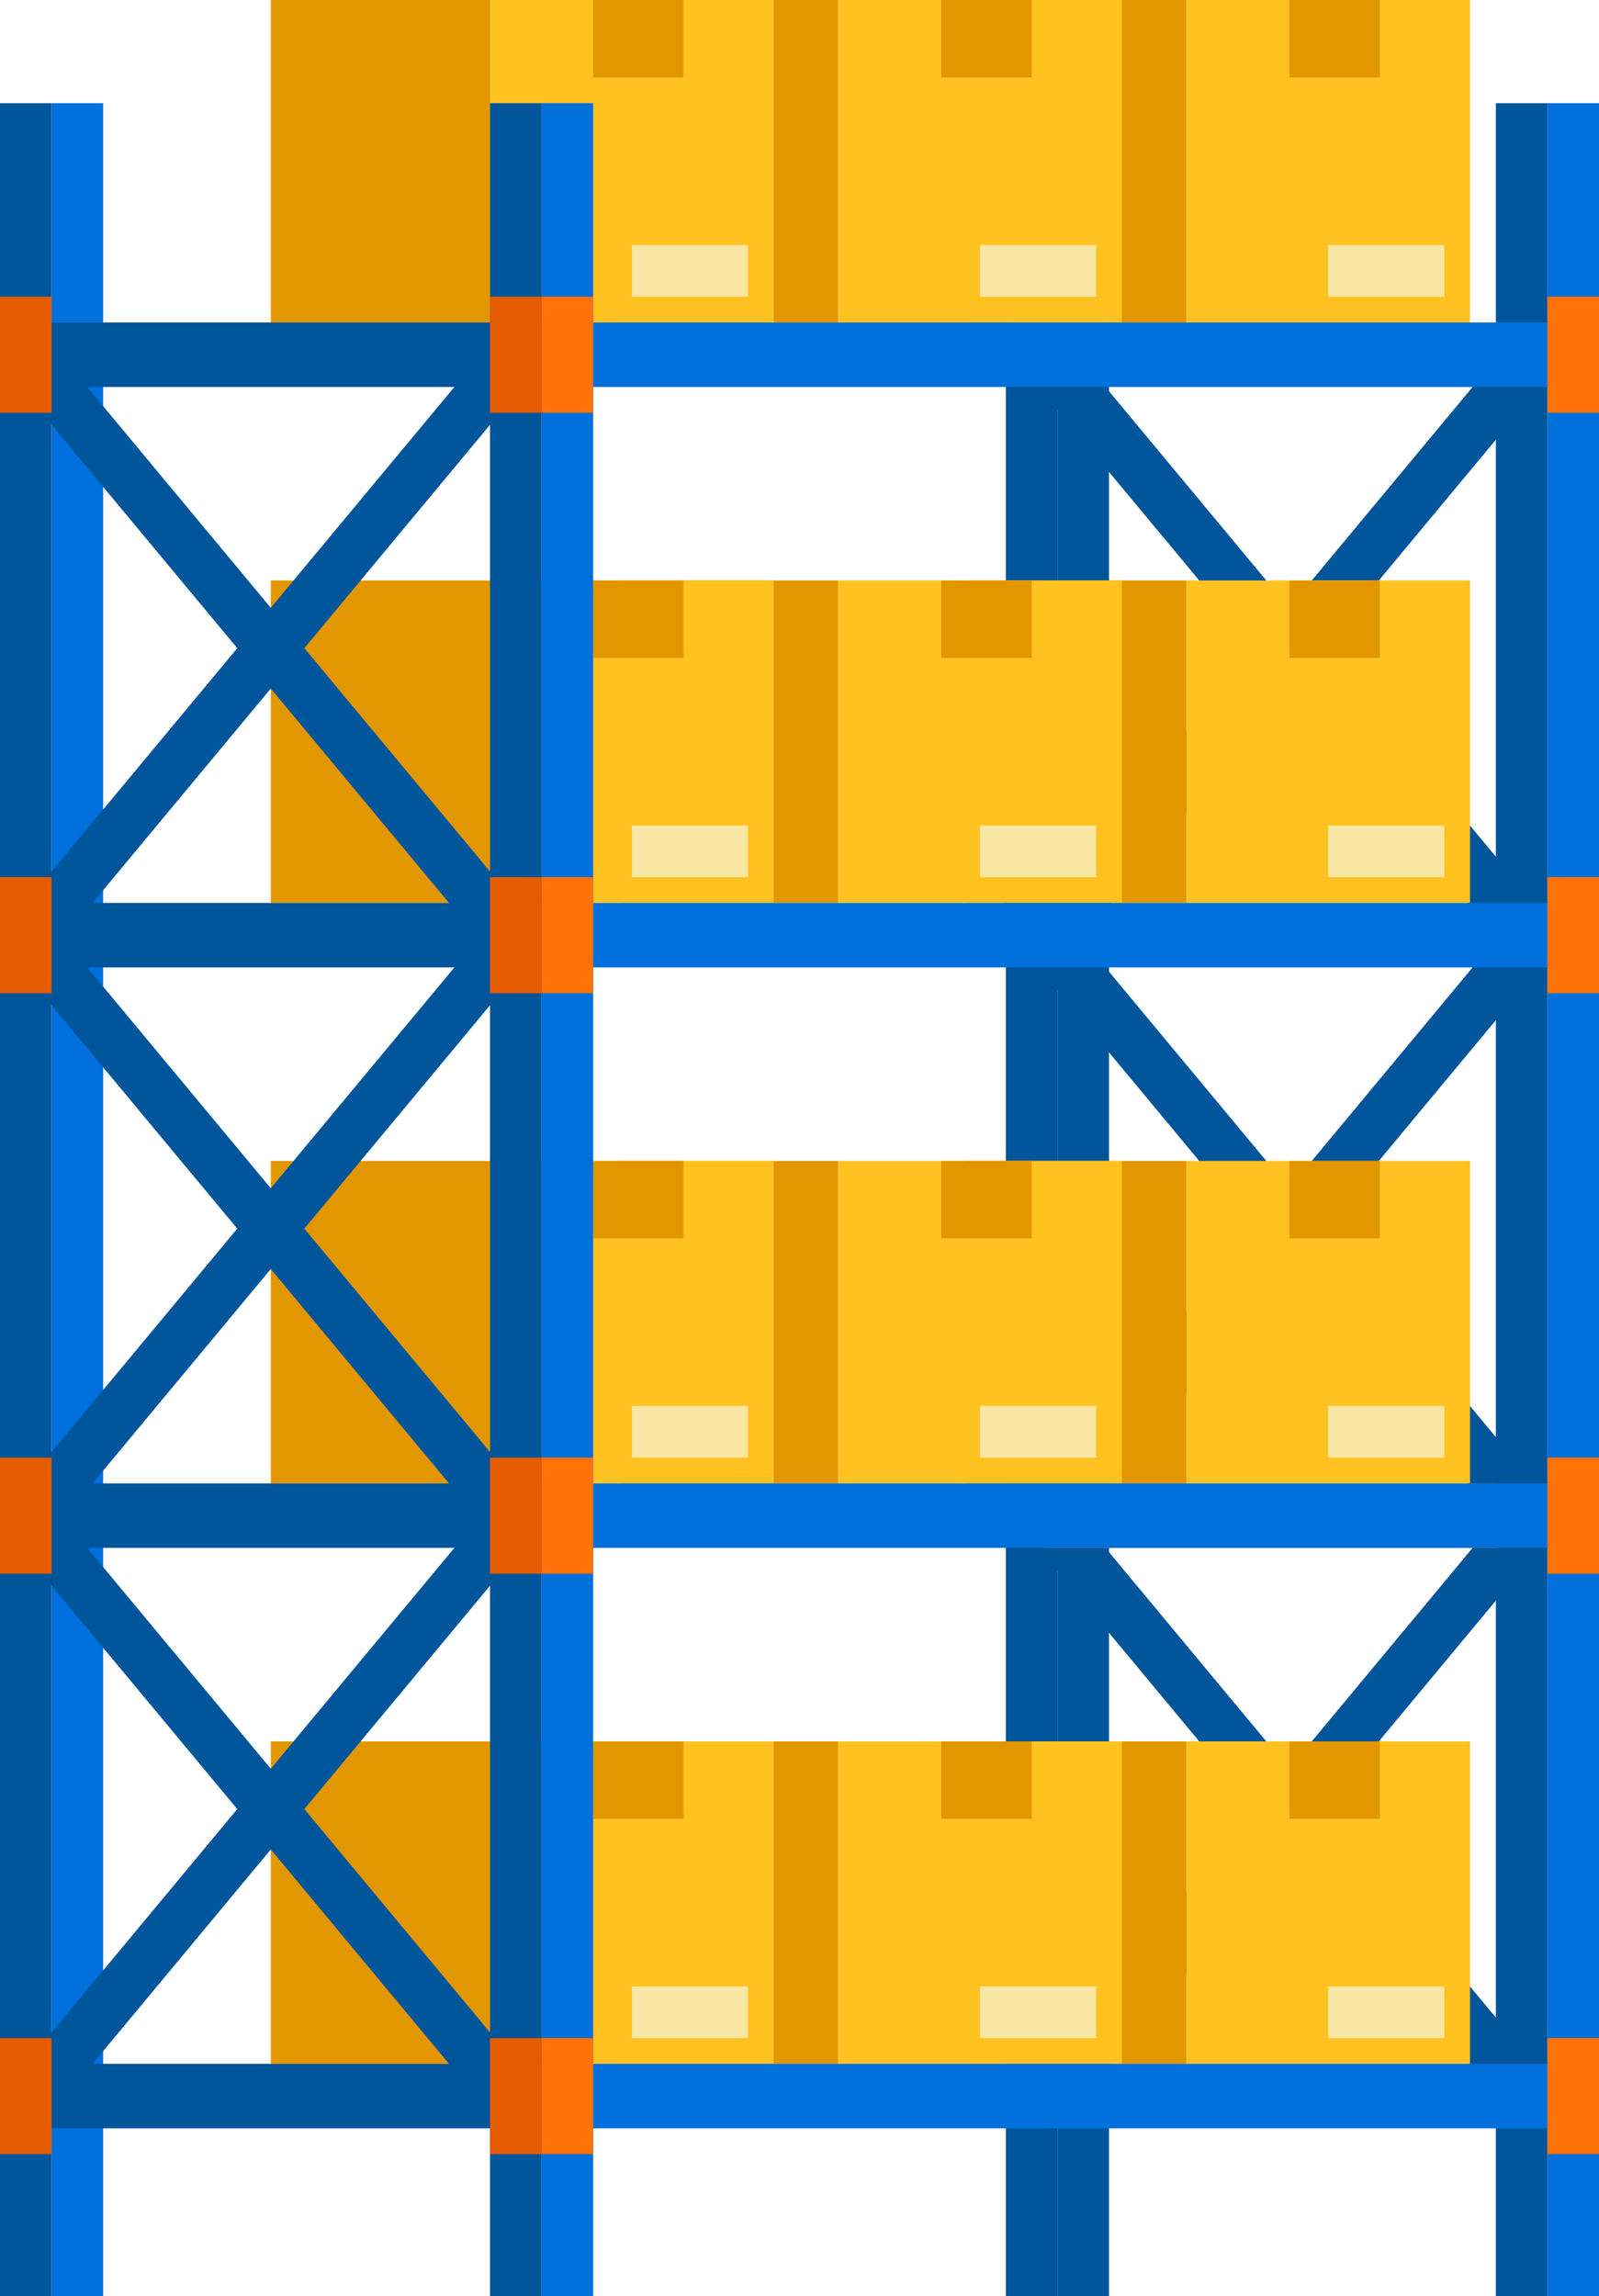 <?xml version="1.0" encoding="UTF-8"?> <svg xmlns="http://www.w3.org/2000/svg" width="365" height="524" viewBox="0 0 365 524" fill="none"><rect width="11.774" height="500.449" transform="matrix(-1 0 0 1 253.145 23.551)" fill="#00559B"></rect><rect width="11.774" height="500.449" transform="matrix(-1 0 0 1 241.371 23.551)" fill="#00559B"></rect><path fill-rule="evenodd" clip-rule="evenodd" d="M244.315 482.135L353.226 351.135L344.172 343.607L235.261 474.607L244.315 482.135Z" fill="#00559B"></path><path fill-rule="evenodd" clip-rule="evenodd" d="M244.315 349.663L353.226 218.663L344.172 211.135L235.261 342.135L244.315 349.663Z" fill="#00559B"></path><path fill-rule="evenodd" clip-rule="evenodd" d="M244.315 217.191L353.226 86.191L344.172 78.663L235.261 209.663L244.315 217.191Z" fill="#00559B"></path><path fill-rule="evenodd" clip-rule="evenodd" d="M344.172 349.663L235.261 218.663L244.315 211.135L353.226 342.135L344.172 349.663Z" fill="#00559B"></path><path fill-rule="evenodd" clip-rule="evenodd" d="M344.172 482.135L235.261 351.135L244.315 343.607L353.226 474.607L344.172 482.135Z" fill="#00559B"></path><path fill-rule="evenodd" clip-rule="evenodd" d="M344.172 217.191L235.261 86.191L244.315 78.663L353.226 209.663L344.172 217.191Z" fill="#00559B"></path><path d="M350.171 338.539H238.316V353.258H350.171V338.539Z" fill="#FF7208"></path><rect width="64.758" height="73.596" transform="matrix(-1 0 0 1 335.564 397.416)" fill="#FFC220"></rect><rect width="50.04" height="73.596" transform="matrix(-1 0 0 1 270.806 397.416)" fill="#E29700"></rect><rect width="20.605" height="17.663" transform="matrix(-1 0 0 1 314.96 397.416)" fill="#E29700"></rect><rect width="26.492" height="11.775" transform="matrix(-1 0 0 1 329.677 453.348)" fill="#F8E6A5"></rect><rect width="64.758" height="73.596" transform="matrix(-1 0 0 1 256.089 397.416)" fill="#FFC220"></rect><rect width="50.04" height="73.596" transform="matrix(-1 0 0 1 191.331 397.416)" fill="#E29700"></rect><rect width="20.605" height="17.663" transform="matrix(-1 0 0 1 235.484 397.416)" fill="#E29700"></rect><rect width="26.492" height="11.775" transform="matrix(-1 0 0 1 250.202 453.348)" fill="#F8E6A5"></rect><rect width="64.758" height="73.596" transform="matrix(-1 0 0 1 176.613 397.416)" fill="#FFC220"></rect><rect width="50.04" height="73.596" transform="matrix(-1 0 0 1 111.855 397.416)" fill="#E29700"></rect><rect width="20.605" height="17.663" transform="matrix(-1 0 0 1 156.008 397.416)" fill="#E29700"></rect><rect width="26.492" height="11.775" transform="matrix(-1 0 0 1 170.726 453.348)" fill="#F8E6A5"></rect><rect width="64.758" height="73.596" transform="matrix(-1 0 0 1 335.564 264.944)" fill="#FFC220"></rect><rect width="50.04" height="73.596" transform="matrix(-1 0 0 1 270.806 264.944)" fill="#E29700"></rect><rect width="20.605" height="17.663" transform="matrix(-1 0 0 1 314.96 264.944)" fill="#E29700"></rect><rect width="26.492" height="11.775" transform="matrix(-1 0 0 1 329.677 320.876)" fill="#F8E6A5"></rect><rect width="64.758" height="73.596" transform="matrix(-1 0 0 1 256.089 264.944)" fill="#FFC220"></rect><rect width="50.04" height="73.596" transform="matrix(-1 0 0 1 191.331 264.944)" fill="#E29700"></rect><rect width="20.605" height="17.663" transform="matrix(-1 0 0 1 235.484 264.944)" fill="#E29700"></rect><rect width="26.492" height="11.775" transform="matrix(-1 0 0 1 250.202 320.876)" fill="#F8E6A5"></rect><rect width="64.758" height="73.596" transform="matrix(-1 0 0 1 176.613 264.944)" fill="#FFC220"></rect><rect width="50.04" height="73.596" transform="matrix(-1 0 0 1 111.855 264.944)" fill="#E29700"></rect><rect width="20.605" height="17.663" transform="matrix(-1 0 0 1 156.008 264.944)" fill="#E29700"></rect><rect width="26.492" height="11.775" transform="matrix(-1 0 0 1 170.726 320.876)" fill="#F8E6A5"></rect><rect width="64.758" height="73.596" transform="matrix(-1 0 0 1 335.564 132.472)" fill="#FFC220"></rect><rect width="50.04" height="73.596" transform="matrix(-1 0 0 1 270.806 132.472)" fill="#E29700"></rect><rect width="20.605" height="17.663" transform="matrix(-1 0 0 1 314.96 132.472)" fill="#E29700"></rect><rect width="26.492" height="11.775" transform="matrix(-1 0 0 1 329.677 188.405)" fill="#F8E6A5"></rect><rect width="64.758" height="73.596" transform="matrix(-1 0 0 1 256.089 132.472)" fill="#FFC220"></rect><rect width="50.04" height="73.596" transform="matrix(-1 0 0 1 191.331 132.472)" fill="#E29700"></rect><rect width="20.605" height="17.663" transform="matrix(-1 0 0 1 235.484 132.472)" fill="#E29700"></rect><rect width="26.492" height="11.775" transform="matrix(-1 0 0 1 250.202 188.405)" fill="#F8E6A5"></rect><rect width="64.758" height="73.596" transform="matrix(-1 0 0 1 176.613 132.472)" fill="#FFC220"></rect><rect width="50.04" height="73.596" transform="matrix(-1 0 0 1 111.855 132.472)" fill="#E29700"></rect><rect width="20.605" height="17.663" transform="matrix(-1 0 0 1 156.008 132.472)" fill="#E29700"></rect><rect width="26.492" height="11.775" transform="matrix(-1 0 0 1 170.726 188.405)" fill="#F8E6A5"></rect><rect width="64.758" height="73.596" transform="matrix(-1 0 0 1 335.564 0)" fill="#FFC220"></rect><rect width="50.04" height="73.596" transform="matrix(-1 0 0 1 270.806 0)" fill="#E29700"></rect><rect width="20.605" height="17.663" transform="matrix(-1 0 0 1 314.96 0)" fill="#E29700"></rect><rect width="26.492" height="11.775" transform="matrix(-1 0 0 1 329.677 55.933)" fill="#F8E6A5"></rect><rect width="64.758" height="73.596" transform="matrix(-1 0 0 1 256.089 0)" fill="#FFC220"></rect><rect width="50.04" height="73.596" transform="matrix(-1 0 0 1 191.331 0)" fill="#E29700"></rect><rect width="20.605" height="17.663" transform="matrix(-1 0 0 1 235.484 0)" fill="#E29700"></rect><rect width="26.492" height="11.775" transform="matrix(-1 0 0 1 250.202 55.933)" fill="#F8E6A5"></rect><rect width="64.758" height="73.596" transform="matrix(-1 0 0 1 176.613 0)" fill="#FFC220"></rect><rect width="50.04" height="73.596" transform="matrix(-1 0 0 1 111.855 0)" fill="#E29700"></rect><rect width="20.605" height="17.663" transform="matrix(-1 0 0 1 156.008 0)" fill="#E29700"></rect><rect width="26.492" height="11.775" transform="matrix(-1 0 0 1 170.726 55.933)" fill="#F8E6A5"></rect><rect width="11.774" height="500.449" transform="matrix(-1 0 0 1 135.403 23.551)" fill="#0071DC"></rect><rect width="11.774" height="500.449" transform="matrix(-1 0 0 1 365 23.551)" fill="#0071DC"></rect><rect width="11.774" height="500.449" transform="matrix(-1 0 0 1 123.629 23.551)" fill="#00559B"></rect><rect width="11.774" height="500.449" transform="matrix(-1 0 0 1 353.226 23.551)" fill="#00559B"></rect><rect width="11.774" height="500.449" transform="matrix(-1 0 0 1 23.548 23.551)" fill="#0071DC"></rect><rect width="232.54" height="14.719" transform="matrix(-1 0 0 1 359.113 471.011)" fill="#0071DC"></rect><rect width="111.855" height="14.719" transform="matrix(-1 0 0 1 117.742 471.011)" fill="#00559B"></rect><rect width="232.54" height="14.719" transform="matrix(-1 0 0 1 359.113 338.539)" fill="#0071DC"></rect><path d="M117.742 338.539H5.887V353.258H117.742V338.539Z" fill="#00559B"></path><rect width="232.54" height="14.719" transform="matrix(-1 0 0 1 359.113 206.067)" fill="#0071DC"></rect><rect width="111.855" height="14.719" transform="matrix(-1 0 0 1 117.742 206.067)" fill="#00559B"></rect><rect width="232.54" height="14.719" transform="matrix(-1 0 0 1 359.113 73.596)" fill="#0071DC"></rect><rect width="111.855" height="14.719" transform="matrix(-1 0 0 1 117.742 73.596)" fill="#00559B"></rect><rect width="11.774" height="500.449" transform="matrix(-1 0 0 1 11.774 23.551)" fill="#00559B"></rect><path fill-rule="evenodd" clip-rule="evenodd" d="M11.886 482.135L120.797 351.135L111.743 343.607L2.832 474.607L11.886 482.135Z" fill="#00559B"></path><path fill-rule="evenodd" clip-rule="evenodd" d="M11.886 349.663L120.797 218.663L111.743 211.135L2.832 342.135L11.886 349.663Z" fill="#00559B"></path><path fill-rule="evenodd" clip-rule="evenodd" d="M11.886 217.191L120.797 86.191L111.743 78.663L2.832 209.663L11.886 217.191Z" fill="#00559B"></path><path fill-rule="evenodd" clip-rule="evenodd" d="M111.743 349.663L2.832 218.663L11.886 211.135L120.797 342.135L111.743 349.663Z" fill="#00559B"></path><path fill-rule="evenodd" clip-rule="evenodd" d="M111.743 482.135L2.832 351.135L11.886 343.607L120.797 474.607L111.743 482.135Z" fill="#00559B"></path><path fill-rule="evenodd" clip-rule="evenodd" d="M111.743 217.191L2.832 86.191L11.886 78.663L120.797 209.663L111.743 217.191Z" fill="#00559B"></path><rect width="11.774" height="26.494" transform="matrix(-1 0 0 1 365 67.708)" fill="#FF7208"></rect><rect width="11.774" height="26.494" transform="matrix(-1 0 0 1 365 200.18)" fill="#FF7208"></rect><rect width="11.774" height="26.494" transform="matrix(-1 0 0 1 365 332.652)" fill="#FF7208"></rect><rect width="11.774" height="26.494" transform="matrix(-1 0 0 1 365 465.124)" fill="#FF7208"></rect><rect width="11.774" height="26.494" transform="matrix(-1 0 0 1 135.403 67.708)" fill="#FF7208"></rect><rect width="11.774" height="26.494" transform="matrix(-1 0 0 1 135.403 200.18)" fill="#FF7208"></rect><rect width="11.774" height="26.494" transform="matrix(-1 0 0 1 135.403 332.652)" fill="#FF7208"></rect><rect width="11.774" height="26.494" transform="matrix(-1 0 0 1 135.403 465.124)" fill="#FF7208"></rect><rect width="11.774" height="26.494" transform="matrix(-1 0 0 1 123.629 67.708)" fill="#E55C00"></rect><rect width="11.774" height="26.494" transform="matrix(-1 0 0 1 11.774 67.708)" fill="#E55C00"></rect><rect width="11.774" height="26.494" transform="matrix(-1 0 0 1 123.629 200.18)" fill="#E55C00"></rect><rect width="11.774" height="26.494" transform="matrix(-1 0 0 1 11.774 200.18)" fill="#E55C00"></rect><rect width="11.774" height="26.494" transform="matrix(-1 0 0 1 123.629 332.652)" fill="#E55C00"></rect><rect width="11.774" height="26.494" transform="matrix(-1 0 0 1 11.774 332.652)" fill="#E55C00"></rect><rect width="11.774" height="26.494" transform="matrix(-1 0 0 1 123.629 465.124)" fill="#E55C00"></rect><rect width="11.774" height="26.494" transform="matrix(-1 0 0 1 11.774 465.124)" fill="#E55C00"></rect></svg> 